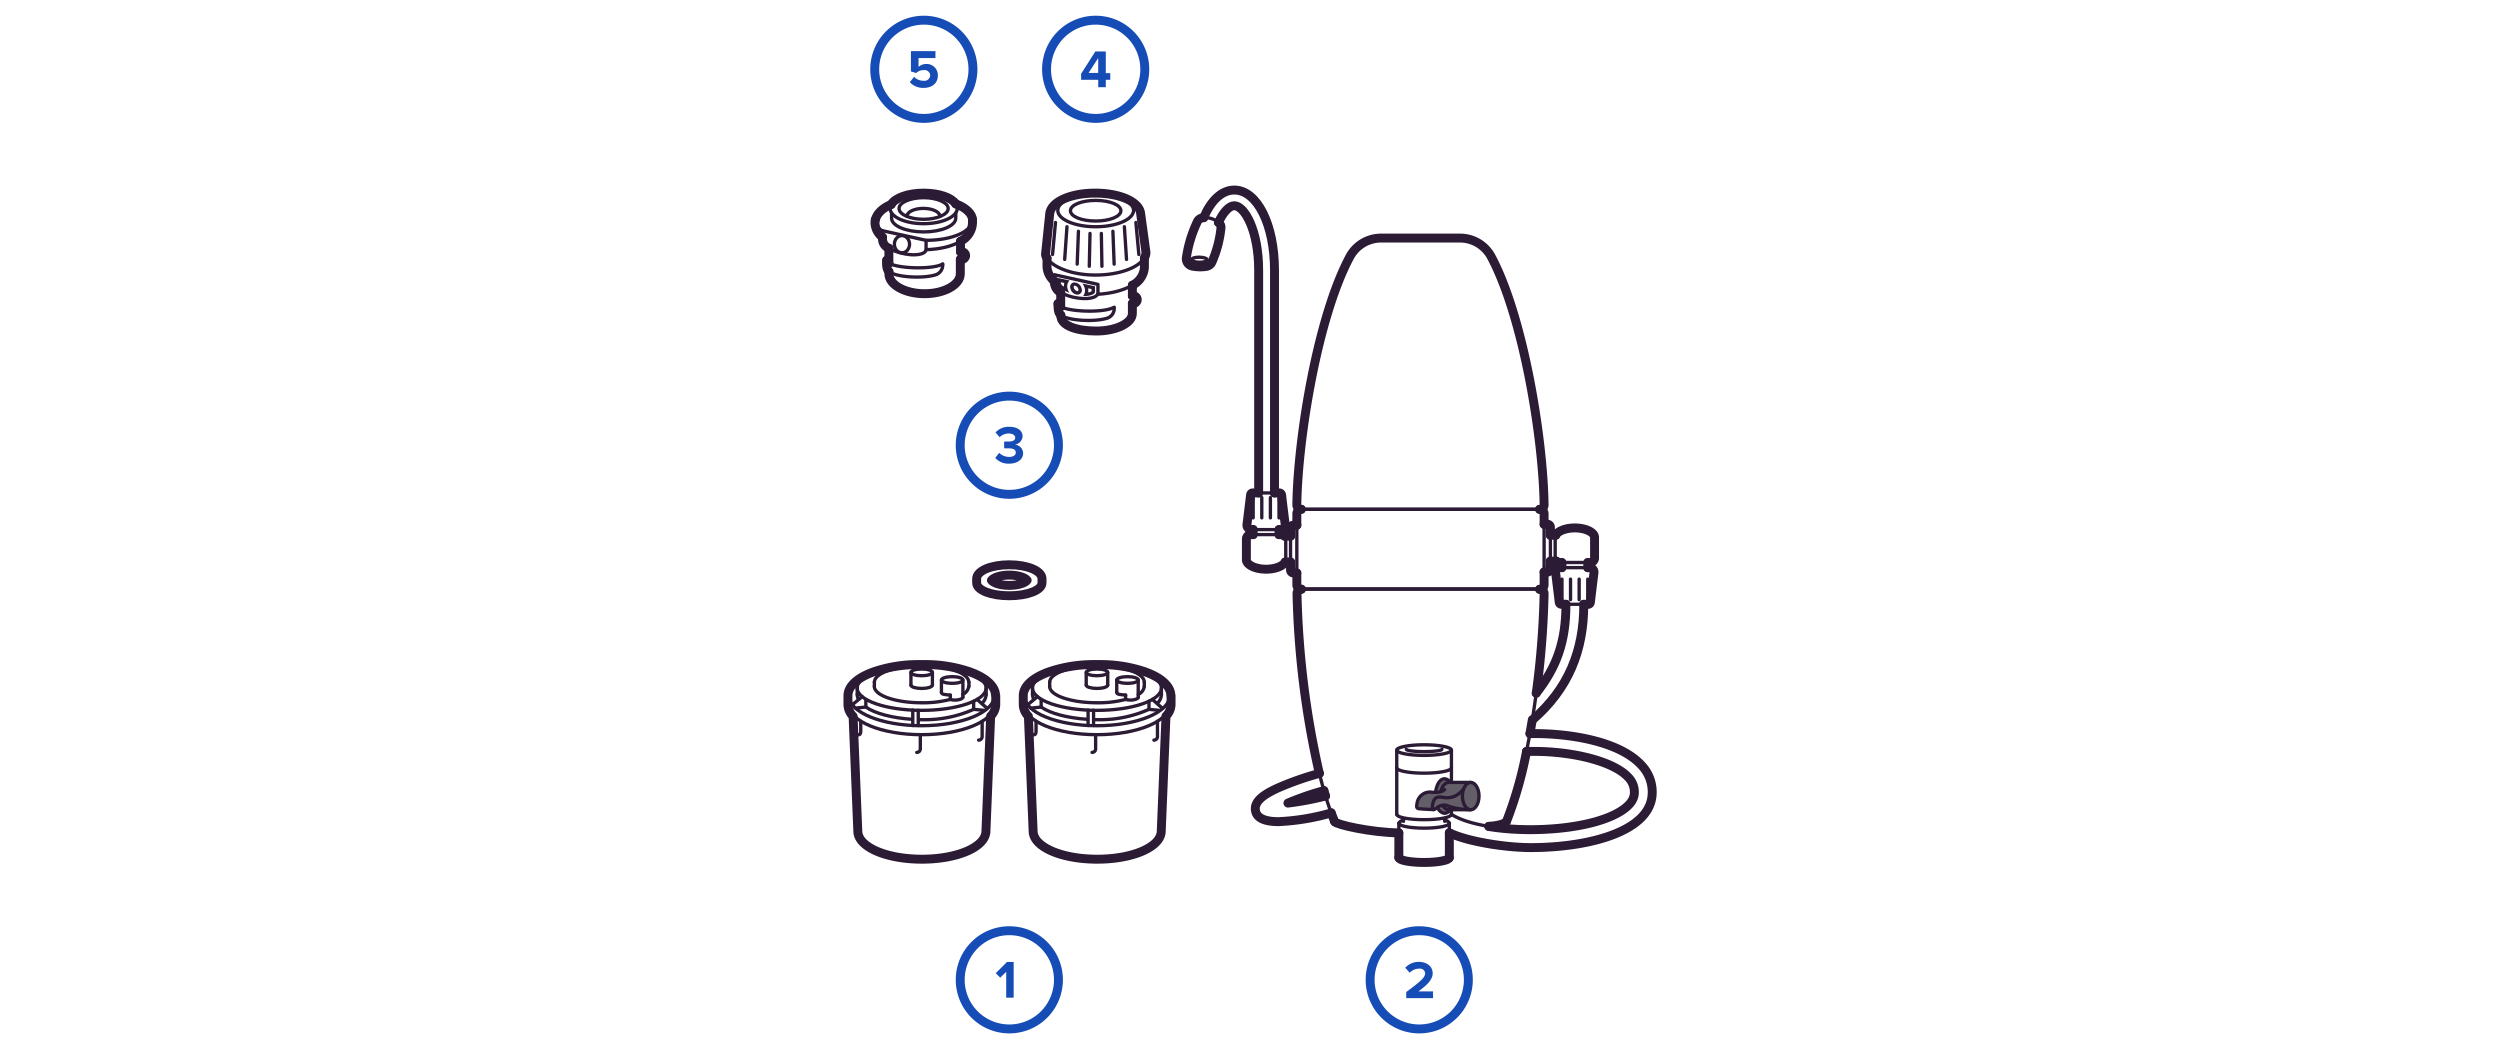 <svg id="Layer_3" data-name="Layer 3" xmlns="http://www.w3.org/2000/svg" viewBox="0 0 560 235">
  <defs>
    <style>
      .cls-1 {
        fill: #645e68;
        fill-rule: evenodd;
      }

      .cls-2, .cls-3 {
        fill: none;
        stroke: #2b1b35;
        stroke-linecap: round;
        stroke-linejoin: round;
      }

      .cls-2 {
        stroke-width: 0.75px;
      }

      .cls-3 {
        stroke-width: 2px;
      }

      .cls-4 {
        fill: #164cb5;
      }

      .cls-5 {
        fill: #2b1b35;
      }
    </style>
  </defs>
  <title>Complectation_big_560</title>
  <g>
    <g>
      <path class="cls-1" d="M322.78,174.76l-0.51.57-0.43.9-0.27,1.17-1.63.06-1.21.26-0.74.83-0.49,1-0.18,1.12,0.39,0.4,3.48,0.2,0.84-.51s0.73,2.06,2.12,1.21a3,3,0,0,0,.62-0.57s1.2-.11,2.06-0.11h2.08s1-.08,1.1-0.12c1.4-.79,1.27-3.1,1.27-3.16a3.76,3.76,0,0,0-.54-1.91l-0.61-.75s-0.47-.07-0.88-0.15-4.45,0-4.45,0l-0.72-.68-0.85-.08Z"/>
      <path class="cls-2" d="M324.65,192.09c0,0.61-2.53,1.1-5.66,1.1s-5.66-.49-5.66-1.1"/>
      <path class="cls-2" d="M323.67,183.78a1.16,1.16,0,0,1,1,.62c0,0.61-2.53,1.1-5.66,1.1s-5.66-.49-5.66-1.1a1.14,1.14,0,0,1,1-.62"/>
      <path class="cls-2" d="M325.12,182.42c0,0.66-2.74,1.19-6.12,1.19s-6.12-.53-6.12-1.19"/>
      <path class="cls-2" d="M325.12,172c0,0.66-2.74,1.19-6.12,1.19s-6.12-.53-6.12-1.19"/>
      <ellipse class="cls-2" cx="319" cy="168.02" rx="6.12" ry="1.19"/>
      <path class="cls-2" d="M323,167.84c0,0.29-1.79.53-4,.53s-4-.24-4-0.53"/>
      <line class="cls-2" x1="312.87" y1="182.42" x2="312.87" y2="168.02"/>
      <line class="cls-2" x1="325.12" y1="181.45" x2="325.12" y2="182.42"/>
      <line class="cls-2" x1="325.12" y1="168.02" x2="325.12" y2="175.26"/>
      <line class="cls-2" x1="313.34" y1="184.4" x2="313.34" y2="192.09"/>
      <line class="cls-2" x1="324.65" y1="184.4" x2="324.65" y2="192.09"/>
      <path class="cls-3" d="M324.65,192.09c0,0.61-2.53,1.1-5.66,1.1s-5.66-.49-5.66-1.1"/>
      <line class="cls-3" x1="313.34" y1="186.56" x2="313.34" y2="192.09"/>
      <line class="cls-3" x1="324.65" y1="186.56" x2="324.65" y2="192.09"/>
      <line class="cls-2" x1="314.39" y1="183.97" x2="314.39" y2="183.41"/>
      <line class="cls-2" x1="323.6" y1="183.97" x2="323.6" y2="183.41"/>
      <ellipse class="cls-2" cx="329.44" cy="178.32" rx="1.86" ry="3.06"/>
      <path class="cls-2" d="M322.78,177.2c0.27-1.14.95-1.94,1.74-1.94"/>
      <path class="cls-2" d="M324.52,181.38a1.64,1.64,0,0,1-1.35-.95"/>
      <line class="cls-2" x1="324.52" y1="175.26" x2="329.44" y2="175.26"/>
      <line class="cls-2" x1="324.52" y1="181.38" x2="329.44" y2="181.38"/>
      <path class="cls-2" d="M321.58,177.4c0.22-1.69,1-2.95,2-2.95a1.57,1.57,0,0,1,1.23.76"/>
      <path class="cls-2" d="M324.79,181.45a1.55,1.55,0,0,1-1.21.73,1.89,1.89,0,0,1-1.53-1.28"/>
      <path class="cls-2" d="M327.73,176.84a5.29,5.29,0,0,1-1.81,1.48,4.59,4.59,0,0,1-2.82.26c-0.93-.12-1.46,0-1.8.52a3.45,3.45,0,0,0-.44,1.84c0,0.69.48,0.43,1.3-.2a2.33,2.33,0,0,1,2.36-.14,15.64,15.64,0,0,0,4.65.75"/>
      <path class="cls-2" d="M321.07,181.34s-3.14-.11-3.44-0.24-0.36-.41-0.23-1a2.91,2.91,0,0,1,3.42-2.63c1.41,0.08,2.2-.08,2.77-0.6"/>
      <path class="cls-2" d="M345.88,117.44h0.76a0.65,0.65,0,0,1,.65.65v9.4a0.65,0.65,0,0,1-.65.65h-0.76"/>
      <g>
        <line class="cls-2" x1="355.67" y1="126.02" x2="355.67" y2="127.16"/>
        <line class="cls-2" x1="349.87" y1="126.02" x2="349.87" y2="127.16"/>
      </g>
      <g>
        <line class="cls-2" x1="348.61" y1="125.69" x2="347.28" y2="125.69"/>
        <line class="cls-2" x1="348.49" y1="119.89" x2="347.28" y2="119.89"/>
      </g>
      <path class="cls-2" d="M349.88,134.32v-4.59"/>
      <path class="cls-2" d="M355.66,134.32v-4.59"/>
      <path class="cls-2" d="M353.73,134.32v-4.59"/>
      <path class="cls-2" d="M351.8,134.32v-4.59"/>
      <path class="cls-2" d="M344.88,114.09a1,1,0,0,0,1-1C345.68,98.36,341.29,71,334,57.45a7.93,7.93,0,0,0-7-4.12H309.4a7.93,7.93,0,0,0-7,4.12c-7.31,13.57-11.71,40.9-11.91,55.63a1,1,0,0,0,1,1h53.38Z"/>
      <rect class="cls-2" x="290.49" y="114.09" width="55.39" height="17.88" rx="1" ry="1"/>
      <path class="cls-2" d="M305.95,185.47c-4.13-.3-6.78-0.79-7-1.43"/>
      <path class="cls-2" d="M337.44,184c-0.18.43-1.76,1-3.95,1.09"/>
      <path class="cls-2" d="M298.94,184c-5.44-13-8.31-37.66-8.45-51.07a1,1,0,0,1,1-1h53.39a1,1,0,0,1,1,1c-0.14,13.41-3,38-8.45,51.07"/>
      <path class="cls-3" d="M313.34,186.56c-6.18-.06-14.17-1.87-14.4-2.52"/>
      <path class="cls-3" d="M337.44,184c-0.18.43-1.76,1-3.95,1.09"/>
      <path class="cls-2" d="M344.12,155.26c4.53-5.76,6.65-11.44,6.65-19.89"/>
      <path class="cls-2" d="M354.77,135.36c0,10.56-3.55,19-11.47,25.88"/>
      <path class="cls-3" d="M344.12,155.26c4.53-5.76,6.65-11.44,6.65-19.89"/>
      <path class="cls-3" d="M354.77,135.36c0,10.56-3.55,19-11.47,25.88"/>
      <path class="cls-2" d="M298.18,182.1a50.84,50.84,0,0,1-11.78,1.95c-3,0-4.73-.75-5.12-2.24-0.63-2.36,2.13-4,4.92-5.28a65,65,0,0,1,9.19-3.26m1.16,3.83a63.41,63.41,0,0,0-8.05,2.79,63.57,63.57,0,0,0,8.42-1.59"/>
      <path class="cls-2" d="M325.12,182.42c8,5,30.57,4.06,38.09-.8,1.77-1.14,2.74-2.4,2.87-3.74a4.7,4.7,0,0,0-1.4-3.81c-3.35-3.61-13-6-22.74-5.73"/>
      <path class="cls-2" d="M342.71,164.33c8.46-.15,19.88,1.6,24.9,7a8.71,8.71,0,0,1,2.45,6.93c-0.26,2.61-1.83,4.86-4.68,6.7-5.19,3.36-14,4.9-22.48,4.9a51.3,51.3,0,0,1-15.48-2.1"/>
      <path class="cls-3" d="M298.18,182.1a50.84,50.84,0,0,1-11.78,1.95c-3,0-4.73-.75-5.12-2.24-0.63-2.36,2.13-4,4.92-5.28a67.4,67.4,0,0,1,9.35-3.29m1,3.86a63.41,63.41,0,0,0-8.05,2.79,63.57,63.57,0,0,0,8.42-1.59"/>
      <path class="cls-3" d="M342.71,164.33c8.46-.15,19.88,1.6,24.9,7a8.71,8.71,0,0,1,2.45,6.93c-0.26,2.61-1.83,4.86-4.68,6.7-5.19,3.36-14,4.9-22.48,4.9-5.8,0-14.3-1.38-18.25-3.32"/>
      <path class="cls-2" d="M269.62,48.76c1.62-3.83,4.05-6.19,6.87-6.19,5.11,0,9,7.74,9,18v49.85"/>
      <path class="cls-2" d="M281.94,110.42V60.57c0-9-3.18-14.49-5.46-14.49-1.11,0-2.48,1.4-3.55,3.76"/>
      <path class="cls-2" d="M355.74,135.36H349.8a0.5,0.5,0,0,1-.5-0.44l-0.81-6.65a1,1,0,0,1,1-1.12h6.57a1,1,0,0,1,1,1.12l-0.81,6.65A0.5,0.5,0,0,1,355.74,135.36Z"/>
      <path class="cls-2" d="M357.18,120.43c0-1.18-2-2.14-4.41-2.14s-4.41,1-4.41,2.14V125a1,1,0,0,0,1,1h6.83a1,1,0,0,0,1-1v-4.6Z"/>
      <path class="cls-2" d="M290.49,128.34h-0.76a0.65,0.65,0,0,1-.65-0.65v-9.4a0.65,0.65,0,0,1,.65-0.65h0.76"/>
      <g>
        <line class="cls-2" x1="280.7" y1="119.75" x2="280.7" y2="118.62"/>
        <line class="cls-2" x1="286.5" y1="119.75" x2="286.5" y2="118.62"/>
      </g>
      <g>
        <line class="cls-2" x1="287.76" y1="120.09" x2="289.09" y2="120.09"/>
        <line class="cls-2" x1="287.89" y1="125.89" x2="289.09" y2="125.89"/>
      </g>
      <path class="cls-2" d="M286.5,111.46V116"/>
      <path class="cls-2" d="M280.71,111.46V116"/>
      <path class="cls-2" d="M282.64,111.46V116"/>
      <path class="cls-2" d="M284.57,111.46V116"/>
      <path class="cls-2" d="M280.63,110.42h5.94a0.5,0.5,0,0,1,.5.44l0.81,6.65a1,1,0,0,1-1,1.12h-6.57a1,1,0,0,1-1-1.12l0.81-6.65A0.5,0.5,0,0,1,280.63,110.42Z"/>
      <path class="cls-2" d="M279.19,125.35c0,1.18,2,2.14,4.41,2.14s4.41-1,4.41-2.14v-4.6a1,1,0,0,0-1-1h-6.83a1,1,0,0,0-1,1v4.6Z"/>
      <path class="cls-3" d="M347.28,125.69v1.8a0.65,0.65,0,0,1-.65.65h-0.76"/>
      <path class="cls-3" d="M345.88,117.44h0.76a0.65,0.65,0,0,1,.65.65v1.8"/>
      <g>
        <line class="cls-3" x1="355.67" y1="126.02" x2="355.67" y2="127.16"/>
        <line class="cls-3" x1="349.87" y1="126.02" x2="349.87" y2="127.16"/>
      </g>
      <g>
        <line class="cls-3" x1="348.61" y1="125.69" x2="347.28" y2="125.69"/>
        <line class="cls-3" x1="348.49" y1="119.89" x2="347.28" y2="119.89"/>
      </g>
      <path class="cls-3" d="M345.88,128.14V131a1,1,0,0,1-1,1"/>
      <path class="cls-3" d="M344.88,114.09a1,1,0,0,1,1,1v2.35"/>
      <path class="cls-3" d="M290.49,117.64v-2.55a1,1,0,0,1,1-1"/>
      <path class="cls-3" d="M291.49,132a1,1,0,0,1-1-1v-2.63"/>
      <path class="cls-3" d="M355.67,127.16h0.38a1,1,0,0,1,1,1.12l-0.81,6.65a0.5,0.5,0,0,1-.5.44h-1"/>
      <path class="cls-3" d="M350.77,135.36h-1a0.5,0.5,0,0,1-.5-0.44l-0.81-6.65a1,1,0,0,1,1-1.12h0.38"/>
      <path class="cls-3" d="M289.09,120.09v-1.8a0.65,0.65,0,0,1,.65-0.65h0.76"/>
      <path class="cls-3" d="M290.49,128.34h-0.76a0.65,0.65,0,0,1-.65-0.65v-1.8"/>
      <g>
        <line class="cls-3" x1="280.7" y1="119.75" x2="280.7" y2="118.62"/>
        <line class="cls-3" x1="286.5" y1="119.75" x2="286.5" y2="118.62"/>
      </g>
      <g>
        <line class="cls-3" x1="287.76" y1="120.09" x2="289.09" y2="120.09"/>
        <line class="cls-3" x1="287.89" y1="125.89" x2="289.09" y2="125.89"/>
      </g>
      <path class="cls-3" d="M285.44,110.42h1.13a0.5,0.5,0,0,1,.5.44l0.81,6.65a1,1,0,0,1-1,1.12H286.5"/>
      <path class="cls-3" d="M280.7,118.62h-0.38a1,1,0,0,1-1-1.12l0.81-6.65a0.5,0.5,0,0,1,.5-0.44h1.31"/>
      <path class="cls-2" d="M270.18,59.68a1.67,1.67,0,0,0,1.28-.94,25.42,25.42,0,0,0,2.05-7.81c0.07-.74-0.93-1.61-2.26-2s-2.59-.14-3,0.51a28.42,28.42,0,0,0-2.55,8.25,1.68,1.68,0,0,0,1.36,1.9A9,9,0,0,0,270.18,59.68Z"/>
      <path class="cls-3" d="M344.88,114.09a1,1,0,0,0,1-1C345.68,98.36,341.29,71,334,57.45a7.93,7.93,0,0,0-7-4.12H309.4a7.93,7.93,0,0,0-7,4.12c-7.31,13.57-11.71,40.9-11.91,55.63a1,1,0,0,0,1,1"/>
      <path class="cls-3" d="M269.62,48.76c1.62-3.83,4.05-6.19,6.87-6.19,5.11,0,9,7.74,9,18v49.85"/>
      <path class="cls-3" d="M281.94,110.42V60.57c0-9-3.18-14.49-5.46-14.49-1.11,0-2.48,1.4-3.55,3.76"/>
      <ellipse class="cls-2" cx="268.63" cy="58.18" rx="0.57" ry="1.76" transform="translate(207.06 326.05) rotate(-89.27)"/>
      <path class="cls-3" d="M269.62,48.76a1.7,1.7,0,0,0-1.32.7,28.42,28.42,0,0,0-2.55,8.25,1.68,1.68,0,0,0,1.36,1.9,9,9,0,0,0,3.07.07,1.67,1.67,0,0,0,1.28-.94,25.42,25.42,0,0,0,2.05-7.81,1.4,1.4,0,0,0-.57-1.1"/>
      <path class="cls-3" d="M333.49,185.13c9.55,1.59,23.38.58,29.72-3.52,1.77-1.14,2.74-2.4,2.87-3.74a4.7,4.7,0,0,0-1.4-3.81c-3.35-3.61-13-6-22.74-5.73"/>
      <path class="cls-3" d="M341.94,168.34a89,89,0,0,1-4.5,15.7"/>
      <path class="cls-3" d="M343.24,161.23q-0.25,1.56-.53,3.1"/>
      <path class="cls-3" d="M344.88,132a1,1,0,0,1,1,1,194.33,194.33,0,0,1-1.76,22.29"/>
      <path class="cls-3" d="M348.61,125.69a1,1,0,0,0,.74.33h0.51"/>
      <path class="cls-3" d="M355.67,126h0.51a1,1,0,0,0,1-1v-4.6c0-1.18-2-2.14-4.41-2.14-2.06,0-3.79.69-4.28,1.61"/>
      <path class="cls-3" d="M295.53,173.24a200.28,200.28,0,0,1-5-40.27,1,1,0,0,1,1-1"/>
      <path class="cls-3" d="M296.91,178.3q-0.18-.6-0.36-1.21"/>
      <path class="cls-3" d="M298.94,184q-0.39-.93-0.76-1.94"/>
      <path class="cls-3" d="M287.76,120.09a1,1,0,0,0-.74-0.33H286.5"/>
      <path class="cls-3" d="M280.7,119.76h-0.51a1,1,0,0,0-1,1v4.6c0,1.18,2,2.14,4.41,2.14,2.06,0,3.79-.69,4.28-1.61"/>
    </g>
    <path class="cls-3" d="M233.41,129.63c0-1.75-3.22-3.12-7.33-3.12s-7.31,1.37-7.31,3.12h0v0.94c0,1.62,3.21,2.88,7.31,2.88s7.33-1.27,7.33-2.88v-0.94h0Zm-7.33,1.5c-2,0-3.57-.55-4-1.15,0.45-.58,1.93-1.16,4-1.16s3.57,0.58,4,1.16C229.64,130.58,228.12,131.13,226.08,131.13Z"/>
    <g>
      <g>
        <path class="cls-2" d="M259.8,186.19c0,3.34-6.3,6-14.08,6s-14.08-2.71-14.08-6"/>
        <ellipse class="cls-2" cx="245.72" cy="155.84" rx="16.29" ry="6.72"/>
        <path class="cls-2" d="M231.55,156.63a2.42,2.42,0,0,1-.26-1.08"/>
        <path class="cls-2" d="M243.63,161.13c-4.4-.29-8.32-1.28-10.41-2.75"/>
        <path class="cls-2" d="M257.37,158.89a26.91,26.91,0,0,1-11.65,2.32h-0.5"/>
        <path class="cls-2" d="M260.16,155.55a2.9,2.9,0,0,1-.93,2"/>
        <ellipse class="cls-2" cx="245.72" cy="154.12" rx="14.44" ry="5"/>
        <path class="cls-2" d="M235.13,152.79c0-2,4.74-3.67,10.6-3.67s10.59,1.64,10.59,3.67"/>
        <path class="cls-2" d="M252.14,156.67a24.1,24.1,0,0,1-6.42.75c-5.85,0-10.6-1.64-10.6-3.67"/>
        <path class="cls-2" d="M256.32,153.75a2.32,2.32,0,0,1-1.35,1.8"/>
        <path class="cls-2" d="M262,157.85c0,3.71-7.29,6.72-16.29,6.72s-16.29-3-16.29-6.72"/>
        <line class="cls-2" x1="229.43" y1="157.85" x2="229.43" y2="155.84"/>
        <line class="cls-2" x1="262.01" y1="157.85" x2="262.01" y2="155.84"/>
        <line class="cls-2" x1="231.28" y1="155.55" x2="231.28" y2="154.12"/>
        <line class="cls-2" x1="260.16" y1="155.55" x2="260.16" y2="154.12"/>
        <line class="cls-2" x1="231.64" y1="186.19" x2="230.58" y2="160.48"/>
        <line class="cls-2" x1="259.8" y1="186.19" x2="260.87" y2="160.32"/>
        <line class="cls-2" x1="235.13" y1="153.75" x2="235.13" y2="152.79"/>
        <line class="cls-2" x1="256.32" y1="153.75" x2="256.32" y2="152.79"/>
        <line class="cls-2" x1="252.14" y1="156.67" x2="252.14" y2="155.7"/>
        <ellipse class="cls-2" cx="245.72" cy="150.61" rx="2.41" ry="0.75"/>
        <path class="cls-2" d="M248.13,153.46c0,0.41-1.08.75-2.41,0.75s-2.41-.34-2.41-0.75"/>
        <ellipse class="cls-2" cx="252.56" cy="152.32" rx="2.41" ry="0.75"/>
        <path class="cls-2" d="M255,156.19c0,0.41-1.55.88-2.82,0.48"/>
        <path class="cls-2" d="M252.14,155.7c-1.11-.12-2-0.09-2-0.64"/>
        <line class="cls-2" x1="243.31" y1="150.61" x2="243.31" y2="153.46"/>
        <line class="cls-2" x1="248.13" y1="150.61" x2="248.13" y2="153.46"/>
        <line class="cls-2" x1="250.15" y1="152.32" x2="250.15" y2="155.06"/>
        <line class="cls-2" x1="254.96" y1="156.19" x2="254.96" y2="152.32"/>
        <polyline class="cls-2" points="230.88 158.62 233.22 158.38 233.22 156.67"/>
        <line class="cls-2" x1="230.18" y1="157.87" x2="232.4" y2="156.04"/>
        <line class="cls-2" x1="243.73" y1="159.07" x2="243.73" y2="162.52"/>
        <line class="cls-2" x1="244.96" y1="159.11" x2="244.96" y2="162.52"/>
        <polyline class="cls-2" points="259.59 159.11 257.37 158.89 257.37 157.07"/>
        <line class="cls-2" x1="258.13" y1="156.67" x2="260.33" y2="158.62"/>
        <path class="cls-2" d="M259.27,161.59V165a0.79,0.79,0,0,1-.79.79"/>
        <path class="cls-2" d="M245.42,164.56v3.19a0.79,0.79,0,0,1-.79.79"/>
        <path class="cls-2" d="M232.08,161.59v2.21c0,0.44-.11.79-0.55,0.79"/>
        <path class="cls-3" d="M262.27,155.84c0-2.22-2.33-4.16-6-5.43a31,31,0,0,0-9.59-1.55h-1.88a31,31,0,0,0-9.59,1.55c-3.7,1.27-6,3.22-6,5.43v2a3.84,3.84,0,0,0,1.15,2.61,0.29,0.29,0,0,0,0,0l1.06,25.71h0c0,3.53,6.31,6.3,14.35,6.3s14.33-2.77,14.35-6.3h0l1.06-25.75a3.83,3.83,0,0,0,1.14-2.59v-2Z"/>
      </g>
      <g>
        <path class="cls-2" d="M220.53,186.19c0,3.34-6.3,6-14.08,6s-14.08-2.71-14.08-6"/>
        <ellipse class="cls-2" cx="206.45" cy="155.84" rx="16.29" ry="6.72"/>
        <path class="cls-2" d="M192.28,156.63a2.42,2.42,0,0,1-.26-1.08"/>
        <path class="cls-2" d="M204.36,161.13c-4.4-.29-8.32-1.28-10.41-2.75"/>
        <path class="cls-2" d="M218.1,158.89a26.91,26.91,0,0,1-11.65,2.32h-0.5"/>
        <path class="cls-2" d="M220.89,155.55a2.9,2.9,0,0,1-.93,2"/>
        <ellipse class="cls-2" cx="206.45" cy="154.12" rx="14.44" ry="5"/>
        <path class="cls-2" d="M195.86,152.79c0-2,4.74-3.67,10.6-3.67S217,150.76,217,152.79"/>
        <path class="cls-2" d="M212.87,156.67a24.1,24.1,0,0,1-6.42.75c-5.85,0-10.6-1.64-10.6-3.67"/>
        <path class="cls-2" d="M217,153.75a2.32,2.32,0,0,1-1.35,1.8"/>
        <path class="cls-2" d="M222.74,157.85c0,3.71-7.29,6.72-16.29,6.72s-16.29-3-16.29-6.72"/>
        <line class="cls-2" x1="190.16" y1="157.85" x2="190.16" y2="155.84"/>
        <line class="cls-2" x1="222.74" y1="157.85" x2="222.74" y2="155.84"/>
        <line class="cls-2" x1="192.02" y1="155.55" x2="192.02" y2="154.12"/>
        <line class="cls-2" x1="220.89" y1="155.55" x2="220.89" y2="154.12"/>
        <line class="cls-2" x1="192.37" y1="186.19" x2="191.31" y2="160.48"/>
        <line class="cls-2" x1="220.53" y1="186.19" x2="221.6" y2="160.32"/>
        <line class="cls-2" x1="195.86" y1="153.75" x2="195.86" y2="152.79"/>
        <line class="cls-2" x1="217.05" y1="153.75" x2="217.05" y2="152.79"/>
        <line class="cls-2" x1="212.87" y1="156.67" x2="212.87" y2="155.7"/>
        <ellipse class="cls-2" cx="206.45" cy="150.61" rx="2.41" ry="0.75"/>
        <path class="cls-2" d="M208.86,153.46c0,0.41-1.08.75-2.41,0.75s-2.41-.34-2.41-0.75"/>
        <ellipse class="cls-2" cx="213.29" cy="152.32" rx="2.41" ry="0.75"/>
        <path class="cls-2" d="M215.69,156.19c0,0.41-1.55.88-2.82,0.48"/>
        <path class="cls-2" d="M212.87,155.7c-1.11-.12-2-0.09-2-0.64"/>
        <line class="cls-2" x1="204.05" y1="150.61" x2="204.05" y2="153.46"/>
        <line class="cls-2" x1="208.86" y1="150.61" x2="208.86" y2="153.46"/>
        <line class="cls-2" x1="210.88" y1="152.32" x2="210.88" y2="155.06"/>
        <line class="cls-2" x1="215.69" y1="156.19" x2="215.69" y2="152.32"/>
        <polyline class="cls-2" points="191.61 158.62 193.95 158.38 193.95 156.67"/>
        <line class="cls-2" x1="190.91" y1="157.87" x2="193.13" y2="156.04"/>
        <line class="cls-2" x1="204.46" y1="159.07" x2="204.46" y2="162.52"/>
        <line class="cls-2" x1="205.69" y1="159.11" x2="205.69" y2="162.52"/>
        <polyline class="cls-2" points="220.32 159.11 218.1 158.89 218.1 157.07"/>
        <line class="cls-2" x1="218.86" y1="156.67" x2="221.06" y2="158.62"/>
        <path class="cls-2" d="M220,161.59V165a0.79,0.79,0,0,1-.79.79"/>
        <path class="cls-2" d="M206.15,164.56v3.19a0.79,0.79,0,0,1-.79.79"/>
        <path class="cls-2" d="M192.81,161.59v2.21c0,0.44-.11.79-0.55,0.79"/>
        <path class="cls-3" d="M223,155.84c0-2.22-2.33-4.16-6-5.43a31,31,0,0,0-9.59-1.55h-1.88a31,31,0,0,0-9.59,1.55c-3.7,1.27-6,3.22-6,5.43v2a3.84,3.84,0,0,0,1.15,2.61,0.29,0.29,0,0,0,0,0l1.06,25.71h0c0,3.53,6.31,6.3,14.35,6.3s14.33-2.77,14.35-6.3h0l1.06-25.75a3.83,3.83,0,0,0,1.14-2.59v-2Z"/>
      </g>
    </g>
    <g>
      <path class="cls-4" d="M206.94,5.52a10,10,0,1,1-10,10,10,10,0,0,1,10-10m0-2a12,12,0,1,0,12,12,12,12,0,0,0-12-12h0Z"/>
      <path class="cls-4" d="M203.8,18.4l0.95-1.19a2.88,2.88,0,0,0,2.12.88,1.29,1.29,0,0,0,1.49-1.19,1.24,1.24,0,0,0-1.44-1.19,2.3,2.3,0,0,0-1.68.65L204.05,16V11.45h5.49V13h-3.79v2a2.54,2.54,0,0,1,1.76-.67,2.5,2.5,0,0,1,2.57,2.59c0,1.7-1.27,2.77-3.2,2.77A4,4,0,0,1,203.8,18.4Z"/>
    </g>
    <g>
      <path class="cls-4" d="M226.09,89.73a10,10,0,1,1-10,10,10,10,0,0,1,10-10m0-2a12,12,0,1,0,12,12,12,12,0,0,0-12-12h0Z"/>
      <path class="cls-4" d="M222.93,102.58l0.89-1.14a3.19,3.19,0,0,0,2.21.91c1,0,1.51-.42,1.51-1s-0.49-.92-1.61-0.92l-1,0V98.9c0.14,0,.7,0,1,0,0.89,0,1.48-.26,1.48-0.85s-0.65-.95-1.49-0.95a2.88,2.88,0,0,0-2,.83L223,96.87a3.94,3.94,0,0,1,3.06-1.27c1.87,0,3,.84,3,2.17a2,2,0,0,1-1.75,1.82,2,2,0,0,1,1.87,1.92c0,1.38-1.24,2.35-3.15,2.35A4,4,0,0,1,222.93,102.58Z"/>
    </g>
    <g>
      <path class="cls-4" d="M317.91,209.48a10,10,0,1,1-10,10,10,10,0,0,1,10-10m0-2a12,12,0,1,0,12,12,12,12,0,0,0-12-12h0Z"/>
      <path class="cls-4" d="M315,223.54v-1.33c3.27-2.42,4.23-3.25,4.23-4.23a1.14,1.14,0,0,0-1.3-1,2.86,2.86,0,0,0-2.15.92l-1-1.13a4.07,4.07,0,0,1,3.08-1.31c1.7,0,3.06,1,3.06,2.55,0,1.37-1.13,2.55-3.2,4.07H321v1.5h-6Z"/>
    </g>
    <g>
      <path class="cls-4" d="M226.09,209.48a10,10,0,1,1-10,10,10,10,0,0,1,10-10m0-2a12,12,0,1,0,12,12,12,12,0,0,0-12-12h0Z"/>
      <path class="cls-4" d="M225.39,223.48v-5.8L224.05,219l-1-1,2.52-2.53h1.49v8h-1.7Z"/>
    </g>
    <g>
      <path class="cls-4" d="M245.43,5.52a10,10,0,1,1-10,10,10,10,0,0,1,10-10m0-2a12,12,0,1,0,12,12,12,12,0,0,0-12-12h0Z"/>
      <path class="cls-4" d="M246,19.52V17.87h-3.83V16.53l3.18-5h2.35v4.85h1v1.5h-1v1.66H246ZM246,13l-2.16,3.33H246V13Z"/>
    </g>
    <g>
      <path class="cls-2" d="M197.68,51.68a2.65,2.65,0,0,1-1.59-2.46c0.24-1.26,1.22-2.45,3.2-3.29"/>
      <path class="cls-2" d="M214.42,45.83c2.1,0.85,3.41,2.06,3.41,3.39,0,2.57-4.4,4.61-10.39,4.61"/>
      <path class="cls-2" d="M206.89,44.28c-3,0-5.5,1.07-5.5,2.42s2.47,2.42,5.5,2.42,5.5-1.09,5.5-2.42S209.92,44.28,206.89,44.28Z"/>
      <path class="cls-2" d="M206.89,43.26c4.15,0,7.54,1.53,7.54,3.41s-3.39,3.44-7.54,3.44-7.51-1.53-7.51-3.44S202.76,43.26,206.89,43.26Z"/>
      <path class="cls-2" d="M211.16,59.15a2.29,2.29,0,0,1-1.7,2.44c-2.78.84-8.7,0.54-10.32-.76-0.64-.51-0.59-2.13-0.51-2.53"/>
      <path class="cls-2" d="M198.63,58.3c-0.1,1.75,9.9,2.33,12.53.85"/>
      <path class="cls-2" d="M197.68,51.68l9.76,2.16v2c0,1.23-2.75,1.64-5.77.8s-4-1.76-4-3.1v-1.8Z"/>
      <path class="cls-2" d="M217.79,48.8c0,0.18.06,1,.06,1.2,0,3.33-4.09,5.72-10.4,5.93"/>
      <path class="cls-2" d="M197.5,53A4,4,0,0,1,196,50a3.15,3.15,0,0,1,.08-0.69"/>
      <path class="cls-2" d="M215.15,58.09h0.3a0.84,0.84,0,0,0,0-1.68h-0.3"/>
      <path class="cls-2" d="M214.09,47.75v1.12c0,1.71-3.23,3.08-7.2,3.08s-7.18-1.38-7.18-3.08V47.76"/>
      <path class="cls-2" d="M210.53,48.41c0-.94-1.65-1.73-3.69-1.73s-3.67.79-3.67,1.73"/>
      <path class="cls-2" d="M199.11,60.83v0.49c0,2.47,3.59,4.47,8,4.47s8-2,8-4.47V54.15"/>
      <line class="cls-2" x1="199.11" y1="55.7" x2="199.11" y2="58.95"/>
      <path class="cls-3" d="M196.09,49.22c0.24-1.26,1.59-2.65,3.53-3.41"/>
      <path class="cls-3" d="M214.09,45.67c2.16,0.77,3.74,2.21,3.74,3.55"/>
      <path class="cls-3" d="M199.13,60.83c-0.64-.51-0.59-2.13-0.51-2.53"/>
      <path class="cls-3" d="M198.63,58.3a0.78,0.78,0,0,0,.48.65"/>
      <path class="cls-3" d="M199.1,55.61a2.28,2.28,0,0,1-1.42-2.13V53.13"/>
      <path class="cls-3" d="M217.84,49.22c0,0.18,0,.6,0,0.78a4.83,4.83,0,0,1-2.7,4.05"/>
      <path class="cls-3" d="M197.68,53.13A4.21,4.21,0,0,1,196,50a4,4,0,0,1,.06-0.78"/>
      <path class="cls-3" d="M215.15,58.09h0.3a0.84,0.84,0,0,0,0-1.68h-0.3"/>
      <line class="cls-3" x1="215.15" y1="56.41" x2="215.15" y2="54.05"/>
      <path class="cls-3" d="M199.11,60.83v0.49c0,2.47,3.59,4.47,8,4.47s8-2,8-4.47V58.08"/>
      <line class="cls-3" x1="199.11" y1="55.61" x2="199.11" y2="58.95"/>
      <ellipse class="cls-2" cx="202.04" cy="54.7" rx="1.7" ry="1.93"/>
      <path class="cls-3" d="M199.62,45.81c0.84-1.47,3.79-2.55,7.27-2.55s6.25,1,7.2,2.41"/>
    </g>
    <g>
      <path class="cls-2" d="M253.65,66.28h0.25a0.84,0.84,0,0,1,0,1.68h-0.25"/>
      <path class="cls-2" d="M236.18,61.54l9.76,2.16v1.86c0,1.12-2.29,1.75-5.6,1-3-.71-4.16-2.06-4.16-3.18V61.54Z"/>
      <g>
        <path class="cls-2" d="M235.93,62.83a4.18,4.18,0,0,1-1.41-3V57.8"/>
        <path class="cls-2" d="M245.91,65.92c6.06-.36,10.43-2.72,10.43-6.05V57.79"/>
      </g>
      <path class="cls-2" d="M253.65,63.9v6.27c0,2.16-3.61,3.94-8.09,3.94s-7.93-1.24-7.93-3.41V70.6"/>
      <line class="cls-2" x1="237.6" y1="68.71" x2="237.6" y2="65.56"/>
      <path class="cls-2" d="M245.3,43.26c5.47,0,9.76,1.93,10.17,4.42l1.2,8.72a2,2,0,0,1-.08.79,3,3,0,0,1-.25.55c-1.31,2.28-5.8,3.87-10.94,3.87-4.73,0-8.82-1.4-10.53-3.36-0.11-.14-0.24-0.3-0.35-0.47a1.49,1.49,0,0,1-.33-0.86l0.94-9.08C235.43,45.24,239.71,43.26,245.3,43.26Z"/>
      <path class="cls-2" d="M245.43,44.89c-3.11,0-5.65,1-5.65,2.31s2.54,2.31,5.65,2.31,5.65-1,5.65-2.31S248.55,44.89,245.43,44.89Z"/>
      <path class="cls-2" d="M245.43,43.49c4.68,0,8.49,1.63,8.49,3.64s-3.81,3.66-8.49,3.66-8.49-1.65-8.49-3.66S240.76,43.49,245.43,43.49Z"/>
      <path class="cls-5" d="M237.61,63.22l0.8,0.17a2.74,2.74,0,0,0-.11.81,1.25,1.25,0,0,1-.69-0.87V63.22m6.13,1.36,0.76,0.17v0.49l-0.14.08a2.67,2.67,0,0,1-.61.18,3.28,3.28,0,0,0,0-.92m-6.88-2.29v1c0,0.81.79,1.6,2.67,2.29a2.69,2.69,0,0,1-.43-1,1.88,1.88,0,0,1,.46-1.75l-2.69-.59h0Zm5.59,1.25a2.75,2.75,0,0,1,.53,1.09,1.92,1.92,0,0,1-.38,1.68H243a4.17,4.17,0,0,0,1.69-.32,0.92,0.92,0,0,0,.59-0.56v-1.3l-2.8-.61h0Z"/>
      <path class="cls-5" d="M240.76,64a1,1,0,0,1,.79.75,0.51,0.51,0,0,1-.06.41,0.17,0.17,0,0,1-.15.06,1,1,0,0,1-.79-0.77,0.48,0.48,0,0,1,0-.39,0.18,0.18,0,0,1,.16-0.06m0-.75a1,1,0,0,0-.94,1.35A1.69,1.69,0,0,0,241.34,66a1,1,0,0,0,.94-1.37,1.69,1.69,0,0,0-1.52-1.35h0Z"/>
      <g>
        <path class="cls-2" d="M251.86,50.79l0.48,7.32"/>
        <path class="cls-2" d="M254.44,49.84L255.1,57"/>
        <path class="cls-2" d="M249.29,51.81l0.28,7.35"/>
        <path class="cls-2" d="M246.7,52.29l0.13,7.35"/>
        <path class="cls-2" d="M244.16,52.29L244,59.64"/>
        <path class="cls-2" d="M241.57,51.81l-0.28,7.35"/>
        <path class="cls-2" d="M239,50.79l-0.51,7.32"/>
        <path class="cls-2" d="M236.43,49.84L235.77,57"/>
      </g>
      <path class="cls-2" d="M249.58,68.87a2.29,2.29,0,0,1-1.7,2.44c-2.78.84-8.7,0.54-10.32-.76C236.91,70,237,68.42,237,68"/>
      <path class="cls-2" d="M237,68c-0.1,1.75,9.9,2.33,12.53.85"/>
      <path class="cls-3" d="M253.65,66.28h0.25a0.84,0.84,0,0,1,0,1.68h-0.25"/>
      <path class="cls-3" d="M237.6,65.56a2.79,2.79,0,0,1-1.42-2.21V63"/>
      <g>
        <path class="cls-3" d="M236.18,63a4.64,4.64,0,0,1-1.65-3.16V57.92"/>
        <path class="cls-3" d="M253.65,63.9a4.86,4.86,0,0,0,2.7-4V57.79"/>
      </g>
      <path class="cls-3" d="M253.65,68v2.21c0,2.16-3.61,3.94-8.09,3.94s-7.93-1.24-7.93-3.41V70.6"/>
      <line class="cls-3" x1="253.65" y1="63.9" x2="253.65" y2="66.28"/>
      <line class="cls-3" x1="237.6" y1="68.71" x2="237.6" y2="65.56"/>
      <path class="cls-3" d="M234.53,57.8a1.38,1.38,0,0,1-.33-0.86l0.94-9.08c0.3-2.63,4.58-4.6,10.17-4.6s9.76,1.93,10.17,4.42l1.2,8.72a2,2,0,0,1-.08.79,3,3,0,0,1-.25.6"/>
      <path class="cls-3" d="M237.63,70.6C236.89,70.06,237,68.42,237,68"/>
      <path class="cls-3" d="M237,68a0.84,0.84,0,0,0,.56.69"/>
    </g>
  </g>
</svg>
